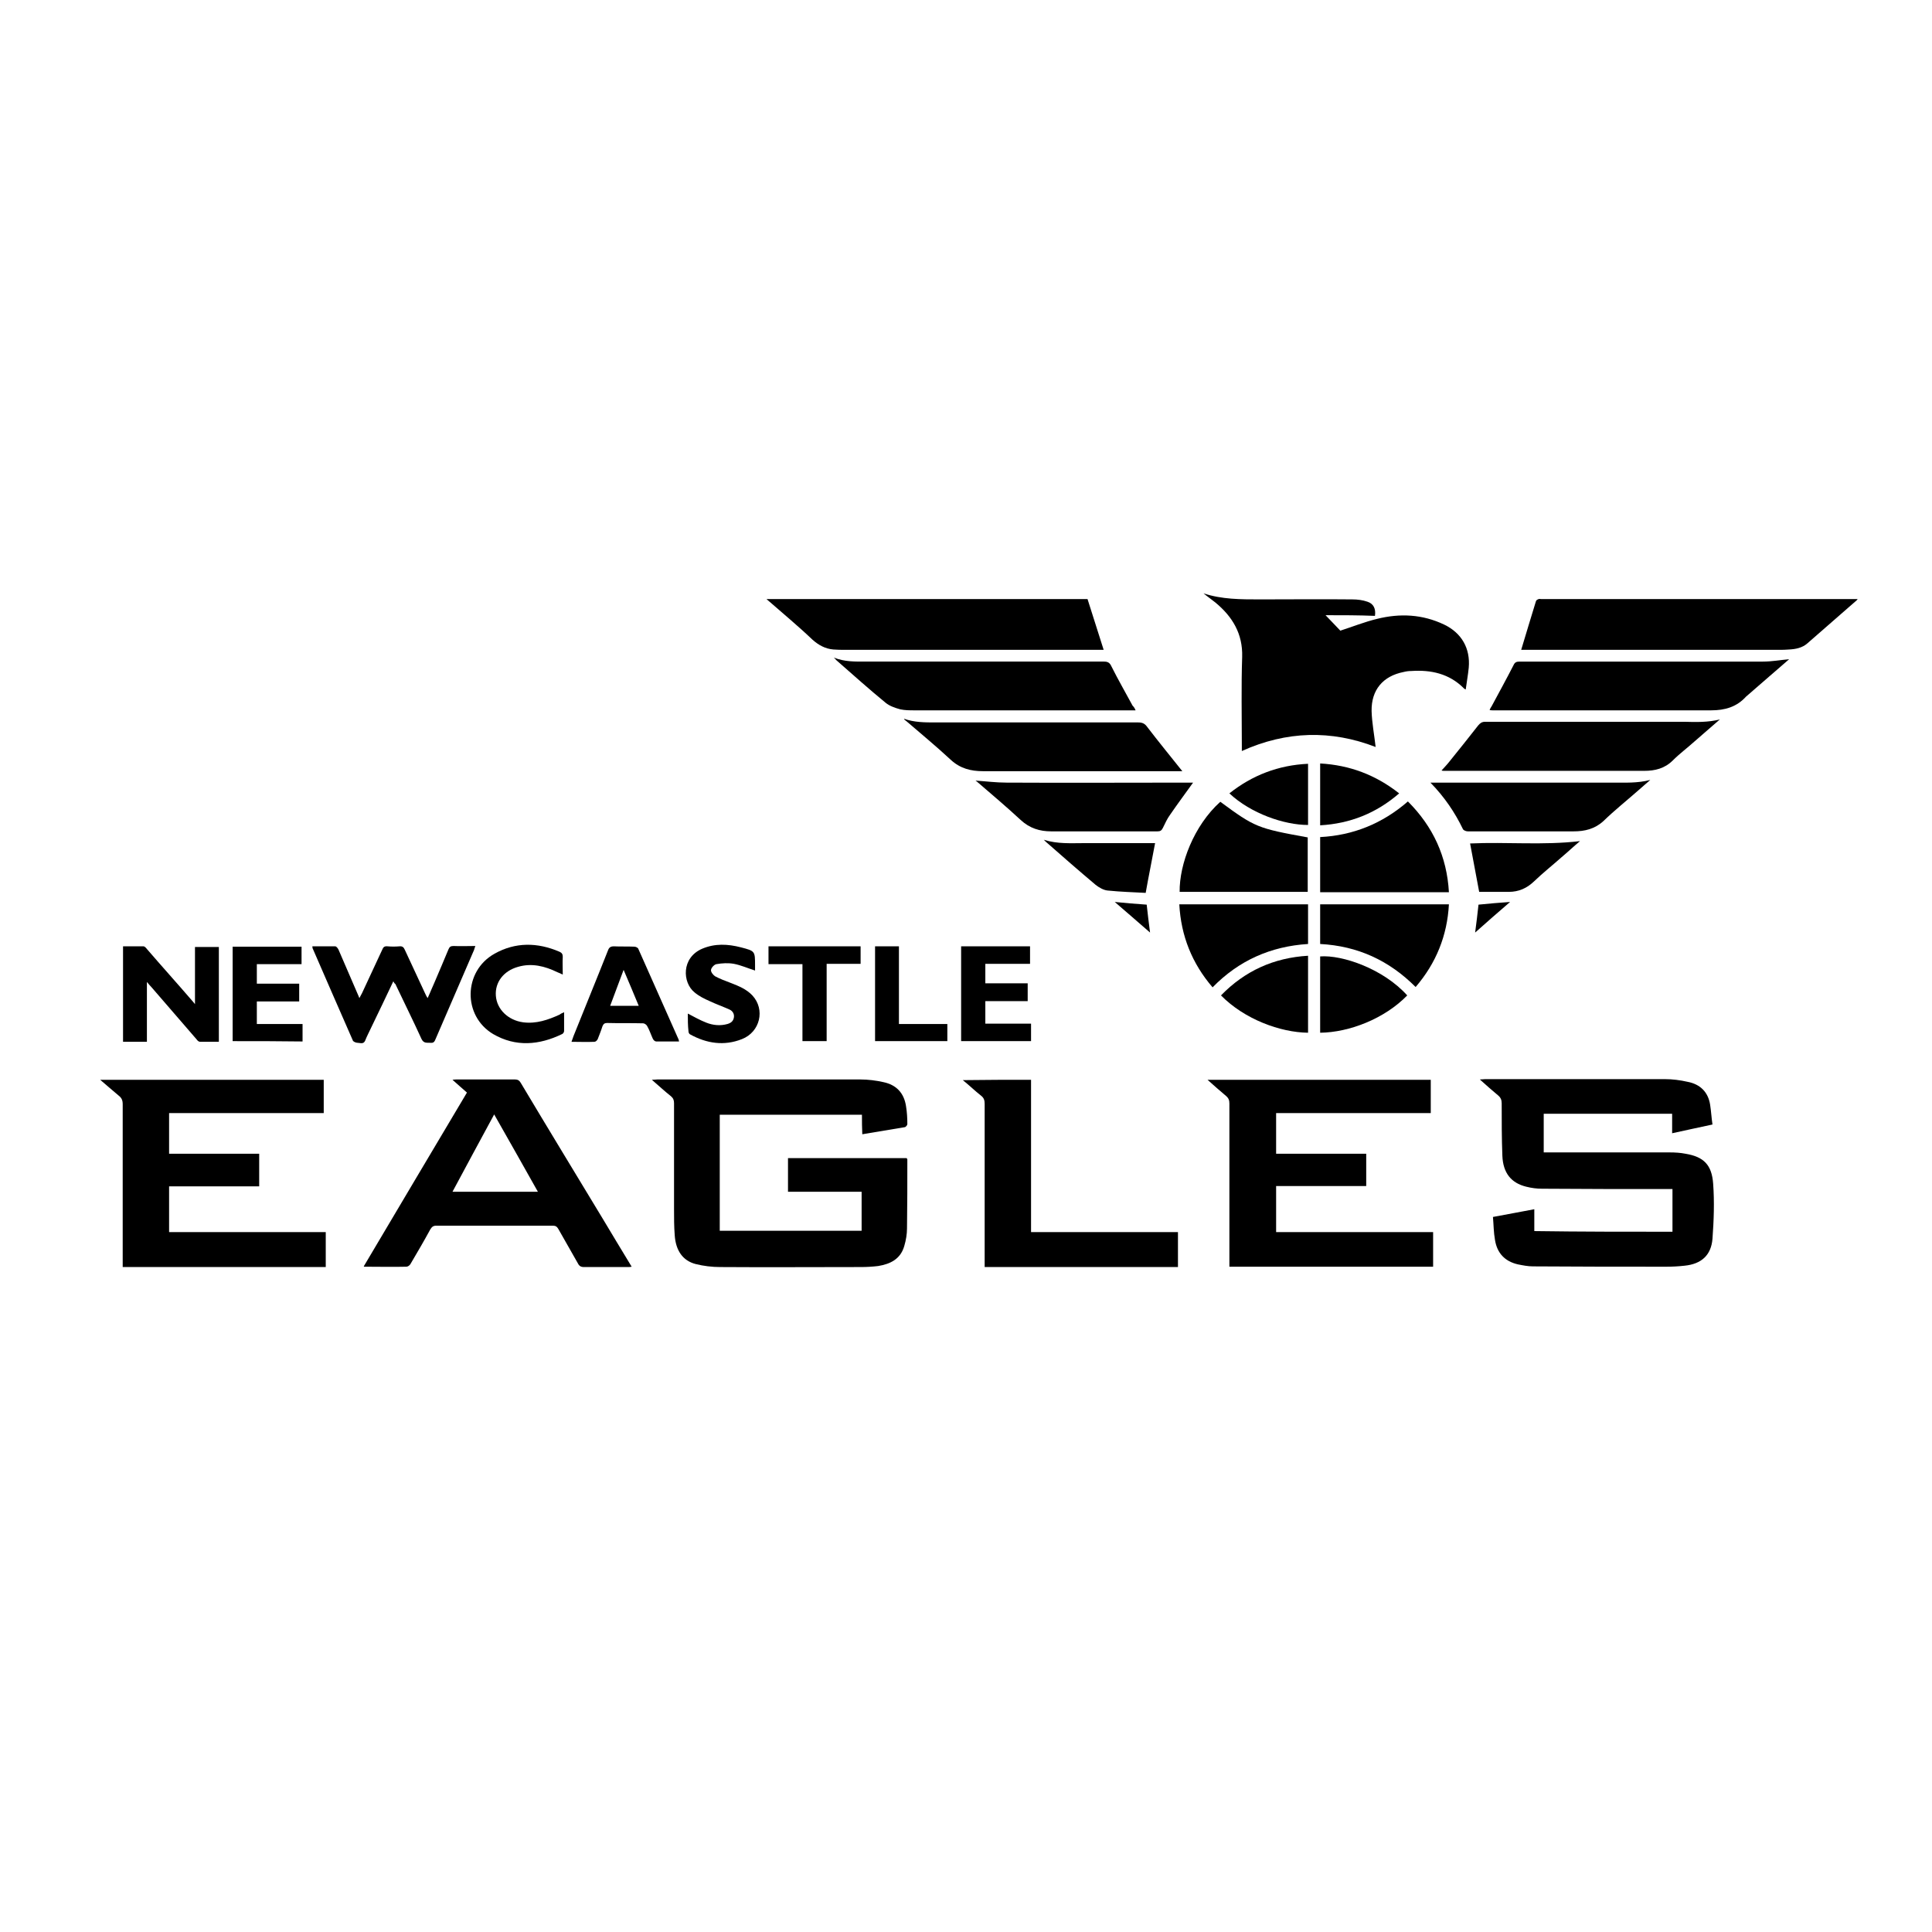 <?xml version="1.0" encoding="utf-8"?>
<!-- Generator: Adobe Illustrator 26.2.1, SVG Export Plug-In . SVG Version: 6.00 Build 0)  -->
<svg version="1.1" id="Layer_1" xmlns="http://www.w3.org/2000/svg" xmlns:xlink="http://www.w3.org/1999/xlink" x="0px" y="0px"
	 viewBox="0 0 574.7 574.7" style="enable-background:new 0 0 574.7 574.7;" xml:space="preserve">
<style type="text/css">
	.st0{fill:#010202;}
	.st1{fill:#FFFFFF;}
	.st2{fill-rule:evenodd;clip-rule:evenodd;}
	.st3{fill:#140910;}
	.st4{stroke:#000000;stroke-width:0.75;stroke-miterlimit:10;}
</style>
<g id="ZleQlf_00000037673646342151904910000006922065625792315534_">
	<g>
		<path d="M256.4,331.6c-14.2,0-28.2,0-42.3,0c0,11.5,0,23,0,34.5c14.1,0,28.1,0,42.2,0c0-3.8,0-7.6,0-11.6c-7.3,0-14.6,0-21.9,0
			c0-3.4,0-6.7,0-10c11.8,0,23.5,0,35.3,0c0.1,0.2,0.2,0.3,0.2,0.4c0,6.8,0,13.7-0.1,20.5c0,1.7-0.3,3.5-0.8,5.2
			c-1.1,3.9-4.1,5.4-7.8,6c-1.7,0.2-3.4,0.3-5.1,0.3c-14,0-28,0.1-41.9,0c-2.4,0-4.9-0.3-7.3-0.9c-3.8-1-5.9-4-6.2-8.6
			c-0.2-2.6-0.2-5.1-0.2-7.7c0-10.5,0-21,0-31.5c0-0.9-0.2-1.5-0.9-2.1c-1.9-1.5-3.6-3.1-5.7-4.9c0.7,0,1.2-0.1,1.6-0.1
			c20.1,0,40.3,0,60.4,0c2.3,0,4.7,0.3,6.9,0.8c3.8,0.8,6.1,3.2,6.7,7.1c0.3,1.8,0.4,3.6,0.4,5.4c0,0.3-0.5,0.9-0.8,0.9
			c-4.2,0.7-8.3,1.4-12.6,2.1C256.4,335.5,256.4,333.6,256.4,331.6z"/>
		<path d="M497.5,366.4c0-4.2,0-8.3,0-12.7c-0.5,0-1,0-1.6,0c-12.4,0-24.8,0-37.2-0.1c-1.6,0-3.1-0.2-4.7-0.6
			c-4.5-1.1-6.9-4.1-7.1-9.2c-0.2-5.2-0.2-10.4-0.2-15.6c0-1-0.3-1.7-1-2.3c-1.8-1.5-3.5-3-5.5-4.8c0.7,0,1.2-0.1,1.6-0.1
			c17.8,0,35.6,0,53.4,0c2.3,0,4.6,0.3,6.8,0.8c3.7,0.7,6.1,3,6.7,6.8c0.3,1.9,0.4,3.9,0.7,5.9c-4.1,0.9-8,1.7-12,2.6
			c0-2,0-3.8,0-5.8c-12.8,0-25.5,0-38.2,0c0,3.8,0,7.6,0,11.5c0.6,0,1.1,0,1.6,0c12,0,23.9,0,35.9,0c1.6,0,3.2,0.1,4.7,0.4
			c5.4,0.9,7.8,3.3,8.2,8.9c0.4,5.4,0.2,11-0.2,16.4c-0.4,4.9-3.3,7.5-8.3,8c-1.8,0.2-3.6,0.3-5.4,0.3c-13.2,0-26.4,0-39.7-0.1
			c-1.5,0-3-0.3-4.5-0.6c-3.9-0.9-6.2-3.4-6.8-7.3c-0.4-2.2-0.4-4.5-0.6-6.8c4.2-0.8,8.2-1.5,12.3-2.3c0,2.2,0,4.3,0,6.5
			C470.3,366.4,483.8,366.4,497.5,366.4z"/>
		<path d="M394.3,183c1.7,1.8,3.2,3.3,4.4,4.6c3.7-1.2,7.2-2.6,10.9-3.5c6.8-1.7,13.5-1.4,20,1.7c5.2,2.5,7.8,7.1,7.3,12.8
			c-0.2,2.1-0.6,4.2-0.9,6.5c-0.3-0.2-0.5-0.2-0.6-0.4c-4.3-4.3-9.7-5.5-15.6-5.1c-0.8,0-1.5,0.1-2.3,0.3c-6.1,1.2-9.6,5.3-9.5,11.6
			c0.1,3.5,0.8,7.1,1.2,10.7c-13.2-5.1-26.5-4.8-39.8,1.2c0-0.7,0-1.1,0-1.6c0-8.8-0.2-17.6,0.1-26.4c0.2-6.9-2.9-12-8-16.2
			c-1.1-0.9-2.3-1.7-3.5-2.7c5.4,1.8,11.1,1.8,16.7,1.8c9.2,0,18.4-0.1,27.6,0c1.5,0,3.1,0.2,4.5,0.7c1.8,0.6,2.5,2.1,2.2,4.2
			C404.1,183,399.4,183,394.3,183z"/>
		<path d="M406.4,343.2c0,3.3,0,6.4,0,9.6c-8.9,0-17.8,0-26.8,0c0,4.6,0,9.1,0,13.7c15.6,0,31.1,0,46.7,0c0,3.5,0,6.9,0,10.3
			c-20.1,0-40.3,0-60.6,0c0-0.5,0-1,0-1.5c0-15.7,0-31.4,0-47c0-1-0.2-1.6-1-2.3c-1.8-1.5-3.6-3.1-5.5-4.8c22.3,0,44.3,0,66.4,0
			c0,3.3,0,6.5,0,9.9c-15.3,0-30.6,0-46,0c0,4.1,0,8,0,12.1C388.5,343.2,397.4,343.2,406.4,343.2z"/>
		<path d="M29.8,321.2c22.4,0,44.4,0,66.5,0c0,3.3,0,6.5,0,9.9c-15.3,0-30.6,0-46,0c0,4.1,0,8,0,12.1c8.9,0,17.8,0,26.8,0
			c0,3.3,0,6.4,0,9.7c-8.9,0-17.8,0-26.8,0c0,4.6,0,9,0,13.6c15.5,0,31,0,46.6,0c0,3.5,0,6.9,0,10.4c-20.1,0-40.2,0-60.4,0
			c0-0.5,0-1,0-1.6c0-15.6,0-31.2,0-46.8c0-1.2-0.3-1.9-1.2-2.6C33.5,324.4,31.8,322.9,29.8,321.2z"/>
		<path d="M108.2,376.7c10.2-17.2,20.4-34.4,30.7-51.7c-1.4-1.2-2.7-2.4-4.3-3.8c0.6-0.1,0.9-0.1,1.2-0.1c5.8,0,11.6,0,17.4,0
			c0.8,0,1.3,0.3,1.7,1c8,13.4,16.1,26.7,24.2,40.1c2.9,4.8,5.8,9.7,8.8,14.6c-0.5,0.1-0.8,0.1-1.1,0.1c-4.4,0-8.7,0-13.1,0
			c-0.9,0-1.4-0.3-1.8-1.1c-1.9-3.4-3.9-6.8-5.8-10.2c-0.4-0.7-0.8-1-1.6-1c-11.6,0-23.1,0-34.7,0c-0.9,0-1.3,0.3-1.8,1.1
			c-1.9,3.5-3.9,6.9-5.9,10.3c-0.2,0.4-0.8,0.8-1.2,0.8c-4.1,0.1-8.3,0-12.4,0C108.5,376.9,108.4,376.8,108.2,376.7z M160,354.5
			c-4.4-7.8-8.6-15.3-13-23c-4.2,7.8-8.3,15.3-12.4,23C143.1,354.5,151.4,354.5,160,354.5z"/>
		<path d="M452.5,193.3c1.5-4.9,2.9-9.7,4.4-14.5c0.1-0.3,0.5-0.5,0.8-0.6c0.2-0.1,0.4,0,0.7,0c31,0,61.9,0,92.9,0
			c0.4,0,0.7,0,1.3,0c-0.3,0.4-0.5,0.6-0.8,0.8c-4.7,4.1-9.5,8.3-14.2,12.4c-1.5,1.3-3.4,1.7-5.4,1.8c-1,0.1-2.1,0.1-3.1,0.1
			c-25.1,0-50.3,0-75.4,0C453.3,193.3,452.9,193.3,452.5,193.3z"/>
		<path d="M228,178.2c32.1,0,63.9,0,95.5,0c1.6,5,3.2,10,4.8,15.1c-0.5,0-1,0-1.5,0c-25.1,0-50.3,0-75.4,0c-1.2,0-2.3,0-3.5-0.1
			c-2.4-0.2-4.4-1.3-6.2-2.9C237.4,186.2,232.8,182.4,228,178.2z"/>
		<path d="M306.7,321.2c0,15.1,0,30.1,0,45.3c14.6,0,29.1,0,43.7,0c0,3.6,0,6.9,0,10.4c-19.1,0-38.2,0-57.5,0c0-0.6,0-1.1,0-1.7
			c0-15.6,0-31.2,0-46.8c0-1.1-0.2-1.8-1.1-2.5c-1.8-1.4-3.4-3-5.4-4.6C293.4,321.2,299.9,321.2,306.7,321.2z"/>
		<path d="M532.2,196.1c-3.9,3.4-8,6.9-12.1,10.5c-0.2,0.2-0.5,0.4-0.7,0.6c-2.8,3.1-6.3,4.1-10.4,4.1c-21.7,0-43.3,0-65,0
			c-0.3,0-0.5,0-0.9-0.1c0.2-0.5,0.4-0.8,0.6-1.1c2.2-4.1,4.4-8.1,6.5-12.2c0.4-0.9,0.9-1.1,1.8-1.1c24.1,0,48.3,0,72.4,0
			C527.1,196.8,529.7,196.3,532.2,196.1z"/>
		<path d="M337.8,211.3c-0.7,0-1.1,0-1.6,0c-21.4,0-42.8,0-64.2,0c-1.4,0-2.8,0-4.2-0.3c-1.5-0.4-3.2-1-4.3-1.9
			c-5-4.1-9.8-8.4-14.7-12.7c-0.2-0.2-0.3-0.4-0.8-0.8c3.3,1.3,6.4,1.2,9.5,1.2c23.6,0,47.3,0,70.9,0c1.1,0,1.7,0.3,2.2,1.4
			c2,4,4.2,7.8,6.3,11.7C337.3,210.3,337.5,210.6,337.8,211.3z"/>
		<path d="M351.7,229.4c-0.4,0-0.8,0-1.3,0c-19.3,0-38.7,0-58,0c-3.6,0-6.8-0.8-9.6-3.4c-4.3-4-8.8-7.7-13.2-11.5
			c-0.3-0.2-0.6-0.4-0.7-0.7c3.1,1.1,6.2,1.1,9.4,1.1c20.1,0,40.2,0,60.3,0c1.3,0,2,0.4,2.7,1.4
			C344.6,220.6,348.1,224.9,351.7,229.4z"/>
		<path d="M511.6,214c-2.5,2.2-5.1,4.4-7.6,6.6c-2.1,1.9-4.4,3.6-6.4,5.6c-2.4,2.4-5.3,3.1-8.5,3.1c-19.9,0-39.7,0-59.6,0
			c-0.2,0-0.3,0-0.7-0.1c0.8-0.9,1.6-1.7,2.3-2.6c2.9-3.6,5.8-7.2,8.6-10.8c0.6-0.7,1.1-1.1,2.1-1.1c19.7,0,39.4,0,59.1,0
			C504.5,214.8,508.1,214.9,511.6,214z"/>
		<path d="M418.8,238.4c7.5,7.5,11.6,16.4,12.2,27c-12.8,0-25.5,0-38.3,0c0-5.4,0-10.8,0-16.4C402.5,248.5,411.2,245,418.8,238.4z"
			/>
		<path d="M363,238.5c10.3,7.6,11.1,7.9,26,10.6c0,5.4,0,10.7,0,16.2c-12.7,0-25.4,0-38.1,0C350.8,257.1,355.1,245.6,363,238.5z"/>
		<path d="M290.2,232.2c3,0.2,6.1,0.6,9.2,0.6c18,0.1,36.1,0,54.1,0c0.5,0,1,0,1.4,0c-2.3,3.2-4.6,6.3-6.8,9.5
			c-0.9,1.2-1.5,2.6-2.2,4c-0.4,0.8-0.8,1-1.6,1c-10.5,0-21,0-31.6,0c-3.4,0-6.4-0.9-9.1-3.4c-4.2-3.9-8.6-7.6-13-11.4
			C290.4,232.4,290.2,232.2,290.2,232.2z"/>
		<path d="M425.5,232.8c0.8,0,1.3,0,1.8,0c17.4,0,34.9,0,52.3,0c3.8,0,7.5,0.2,11.3-0.8c-1.3,1.1-2.6,2.3-3.9,3.4
			c-3.3,2.9-6.8,5.7-10,8.8c-2.6,2.4-5.6,3.1-8.9,3.1c-10.5,0-21,0-31.5,0c-0.5,0-1.2-0.3-1.4-0.6
			C432.8,241.7,429.7,237.1,425.5,232.8z"/>
		<path d="M117,291.9c-2.2,4.7-4.4,9.2-6.6,13.8c-0.6,1.3-1.3,2.6-1.8,3.9c-0.5,1.1-1.5,0.6-2.2,0.6c-0.5,0-1.2-0.3-1.4-0.6
			c-4-9.1-8-18.3-12-27.5c-0.1-0.2,0-0.3-0.1-0.6c2.3,0,4.5,0,6.8,0c0.4,0,0.8,0.6,1,1c1.9,4.4,3.8,8.8,5.7,13.2
			c0.1,0.3,0.3,0.6,0.5,1.2c0.3-0.6,0.6-1.1,0.8-1.5c2-4.3,4-8.6,6-12.9c0.3-0.8,0.7-1.1,1.6-1c1.2,0.1,2.3,0.1,3.5,0
			c0.9-0.1,1.3,0.3,1.6,1c2,4.3,4,8.6,6,12.9c0.2,0.4,0.4,0.9,0.8,1.5c0.8-1.7,1.4-3.3,2.1-4.8c1.4-3.2,2.7-6.4,4.1-9.7
			c0.3-0.7,0.6-1,1.5-1c2.1,0.1,4.2,0,6.5,0c-0.2,0.5-0.3,0.9-0.4,1.2c-3.8,8.8-7.6,17.6-11.4,26.4c-0.3,0.7-0.5,1.3-1.5,1.2
			c-1-0.1-2,0.3-2.7-1.1c-2.5-5.5-5.2-10.9-7.8-16.4C117.3,292.5,117.2,292.3,117,291.9z"/>
		<path d="M421.1,293.6c-7.9-7.9-17.2-12.2-28.4-12.8c0-3.9,0-7.8,0-11.8c12.7,0,25.4,0,38.3,0C430.5,278.3,427.2,286.5,421.1,293.6
			z"/>
		<path d="M389.1,269c0,4,0,7.8,0,11.8c-11.1,0.7-20.6,4.9-28.4,12.9c-6.1-7.1-9.4-15.3-9.9-24.7C363.6,269,376.3,269,389.1,269z"/>
		<path d="M36.6,281.5c2.1,0,4.1,0,6.1,0c0.3,0,0.7,0.4,1,0.8c4.4,5.1,8.9,10.1,13.3,15.2c0.3,0.3,0.5,0.6,1,1.2c0-5.9,0-11.4,0-17
			c2.4,0,4.7,0,7.1,0c0,9.4,0,18.7,0,28.2c-1.9,0-3.7,0-5.6,0c-0.4,0-0.8-0.4-1-0.7c-4.5-5.2-8.9-10.3-13.4-15.5
			c-0.4-0.4-0.8-0.9-1.4-1.6c0,6.1,0,11.9,0,17.8c-2.5,0-4.8,0-7.1,0C36.6,300.3,36.6,291,36.6,281.5z"/>
		<path d="M202,309.8c-2.4,0-4.6,0-6.8,0c-0.4,0-0.8-0.4-1-0.8c-0.6-1.3-1-2.6-1.7-3.8c-0.2-0.4-0.8-0.8-1.2-0.8
			c-3.6-0.1-7.1,0-10.7-0.1c-0.8,0-1.1,0.3-1.4,1c-0.4,1.3-0.9,2.5-1.4,3.8c-0.2,0.4-0.6,0.8-1,0.8c-2.2,0.1-4.4,0-6.8,0
			c0.2-0.6,0.4-1.2,0.6-1.7c3.4-8.5,6.9-17,10.3-25.6c0.3-0.8,0.8-1.1,1.7-1.1c2,0.1,4,0,6.1,0.1c0.4,0,1.1,0.3,1.2,0.7
			c4,9,8,18,12,27C201.9,309.3,201.9,309.5,202,309.8z M190,299.2c-1.5-3.6-2.9-7-4.5-10.7c-1.4,3.7-2.7,7.2-4,10.7
			C184.4,299.2,187.2,299.2,190,299.2z"/>
		<path d="M306.4,281.5c0,1.7,0,3.4,0,5.2c-4.4,0-8.8,0-13.3,0c0,2,0,3.8,0,5.8c4.2,0,8.4,0,12.6,0c0,1.9,0,3.5,0,5.3
			c-4.2,0-8.4,0-12.6,0c0,2.2,0,4.4,0,6.7c4.5,0,9,0,13.6,0c0,1.8,0,3.4,0,5.2c-6.9,0-13.8,0-20.8,0c0-9.4,0-18.7,0-28.2
			C292.7,281.5,299.5,281.5,306.4,281.5z"/>
		<path d="M69.2,309.7c0-9.4,0-18.8,0-28.1c6.8,0,13.6,0,20.5,0c0,1.7,0,3.4,0,5.2c-4.4,0-8.8,0-13.3,0c0,2,0,3.8,0,5.8
			c4.2,0,8.4,0,12.6,0c0,1.8,0,3.5,0,5.3c-4.2,0-8.4,0-12.6,0c0,2.3,0,4.4,0,6.7c4.5,0,9,0,13.6,0c0,1.8,0,3.4,0,5.2
			C83.1,309.7,76.2,309.7,69.2,309.7z"/>
		<path d="M389.1,307.2c-8.3-0.1-18.9-4-25.9-11.1c7.1-7.3,15.7-11.2,25.9-11.8C389.1,292,389.1,299.6,389.1,307.2z"/>
		<path d="M418.6,296.1c-6.7,6.9-17.2,11-25.9,11.1c0-7.6,0-15.1,0-22.7C399.3,284,411.5,288.2,418.6,296.1z"/>
		<path d="M167.8,301.1c0,2.1,0,3.8,0,5.6c0,0.3-0.3,0.8-0.6,0.9c-6.8,3.3-13.8,3.9-20.5,0c-9.1-5.4-8.9-18.7,0.4-23.9
			c6.2-3.5,12.8-3.4,19.3-0.6c0.7,0.3,1,0.7,1,1.5c-0.1,1.7,0,3.4,0,5.3c-0.6-0.3-1.1-0.5-1.6-0.7c-3.7-1.8-7.6-2.8-11.7-1.6
			c-4.3,1.2-6.9,4.6-6.6,8.6c0.3,4.1,3.7,7.3,8.1,7.9c3.9,0.5,7.4-0.7,10.9-2.3C166.7,301.6,167.1,301.4,167.8,301.1z"/>
		<path d="M204.6,301.5c1.9,1,3.7,2,5.5,2.7c2,0.8,4.2,1,6.3,0.4c1-0.3,1.7-0.8,1.9-1.9c0.2-1.1-0.4-2-1.3-2.4c-2-0.9-4-1.6-5.9-2.5
			c-1.6-0.7-3.2-1.5-4.5-2.6c-3.6-2.9-4-10.3,2.3-13c3.8-1.6,7.6-1.4,11.5-0.4c4.2,1.1,4.2,1.1,4.2,5.4c0,0.5,0,1,0,1.5
			c-2.2-0.7-4.2-1.6-6.3-2c-1.7-0.3-3.5-0.2-5.2,0.1c-0.6,0.1-1.5,1-1.6,1.7c-0.1,0.6,0.6,1.5,1.2,1.9c1.5,0.8,3.1,1.4,4.7,2
			c2.3,0.9,4.6,1.8,6.4,3.7c3.9,4.2,2.3,10.9-3.1,13c-5.3,2.1-10.5,1.3-15.4-1.4c-0.3-0.1-0.5-0.6-0.5-0.9
			C204.6,305,204.6,303.3,204.6,301.5z"/>
		<path d="M310.5,249.8c4.1,1.3,8.1,1,12,1c6.6,0,13.1,0,19.7,0c0.5,0,1,0,1.4,0c-0.9,4.9-1.9,9.7-2.8,14.8
			c-3.6-0.2-7.4-0.3-11.3-0.7c-1.2-0.1-2.6-0.9-3.6-1.7c-5-4.2-9.9-8.5-14.8-12.8C311,250.3,310.9,250.2,310.5,249.8z"/>
		<path d="M437.3,250.9c10.8-0.5,21.8,0.6,32.7-0.7c-1.8,1.5-3.6,3.2-5.5,4.8c-2.7,2.4-5.6,4.7-8.2,7.2c-2.1,2-4.5,3.1-7.5,3.1
			c-3,0-6,0-8.8,0C439.1,260.5,438.2,255.7,437.3,250.9z"/>
		<path d="M245.9,309.7c-2.5,0-4.8,0-7.2,0c0-7.6,0-15.2,0-22.9c-3.4,0-6.7,0-10.1,0c0-1.8,0-3.5,0-5.3c9.1,0,18.2,0,27.4,0
			c0,1.6,0,3.3,0,5.2c-3.3,0-6.6,0-10.1,0C245.9,294.5,245.9,302,245.9,309.7z"/>
		<path d="M389.1,227.2c0,6.2,0,12.2,0,18.2c-7.1,0-17-3.4-23.4-9.4C372.5,230.6,380.3,227.6,389.1,227.2z"/>
		<path d="M392.7,245.5c0-6.2,0-12.2,0-18.4c8.8,0.5,16.5,3.4,23.5,8.9C409.4,241.9,401.6,245,392.7,245.5z"/>
		<path d="M267.4,304.6c4.9,0,9.6,0,14.4,0c0,1.7,0,3.4,0,5.1c-7.2,0-14.3,0-21.5,0c0-9.4,0-18.7,0-28.2c2.4,0,4.7,0,7.1,0
			C267.4,289.2,267.4,296.8,267.4,304.6z"/>
		<path d="M342.1,277.4c-3.6-3.1-7.1-6.2-10.5-9.1c3.1,0.3,6.3,0.6,9.5,0.8C341.4,271.7,341.7,274.5,342.1,277.4z"/>
		<path d="M449.2,268.3c-3.4,2.9-6.8,5.9-10.4,9.1c0.4-2.9,0.7-5.6,1-8.3C442.9,268.8,446.1,268.5,449.2,268.3z"/>
	</g>
</g>
</svg>
